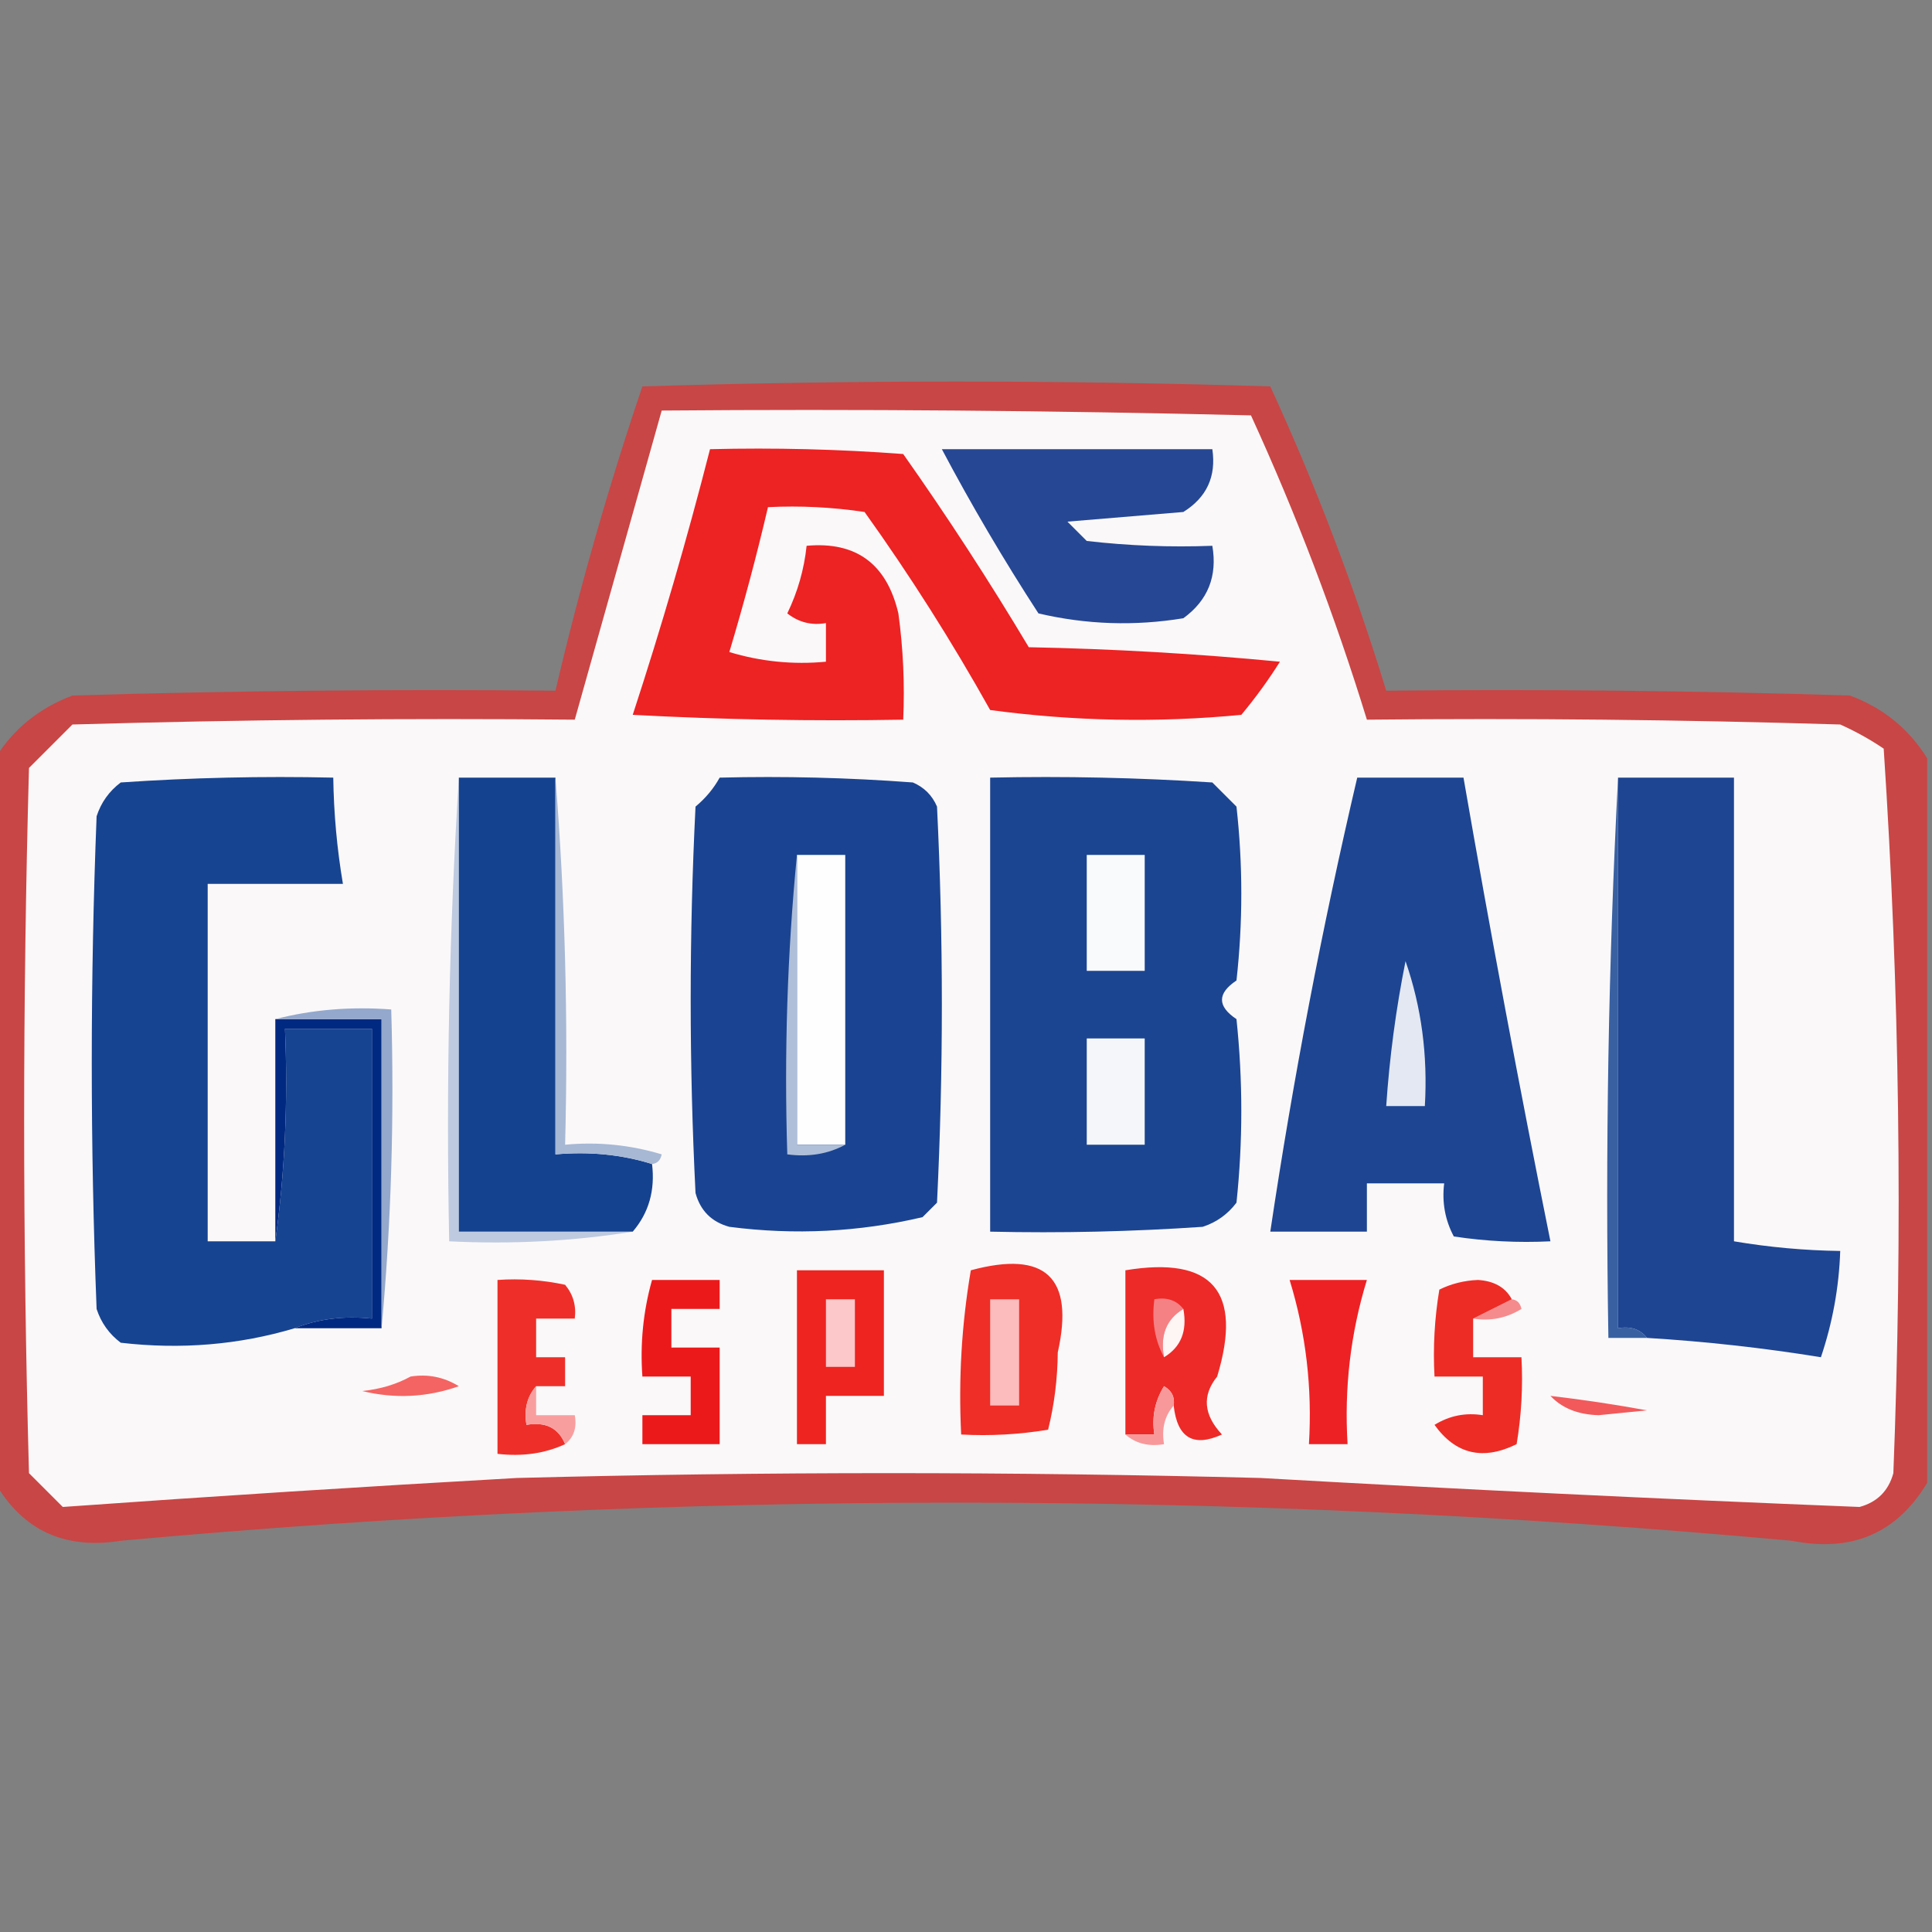 <?xml version="1.0" encoding="UTF-8"?>
<!DOCTYPE svg PUBLIC "-//W3C//DTD SVG 1.1//EN" "http://www.w3.org/Graphics/SVG/1.1/DTD/svg11.dtd">
<svg xmlns="http://www.w3.org/2000/svg" version="1.1" width="200px" height="200px" style="shape-rendering:geometricPrecision; text-rendering:geometricPrecision; image-rendering:optimizeQuality; fill-rule:evenodd; clip-rule:evenodd" xmlns:xlink="http://www.w3.org/1999/xlink">
<rect width="100%" height="100%" fill="#808080" stroke="none"/>
<g><path style="opacity:0.656" fill="#ed2827" d="M 199.5,78.5 C 199.5,103.5 199.5,128.5 199.5,153.5C 196.362,158.729 191.695,160.729 185.5,159.5C 127.828,154.237 70.161,154.237 12.5,159.5C 6.693,160.427 2.36,158.427 -0.5,153.5C -0.5,128.5 -0.5,103.5 -0.5,78.5C 1.372,75.471 4.039,73.305 7.5,72C 24.163,71.5 40.83,71.333 57.5,71.5C 59.994,60.851 62.994,50.351 66.5,40C 88.167,39.333 109.833,39.333 131.5,40C 136.205,50.241 140.205,60.741 143.5,71.5C 159.503,71.333 175.503,71.5 191.5,72C 194.938,73.277 197.605,75.443 199.5,78.5 Z"/></g>
<g><path style="opacity:1" fill="#fbf8f9" d="M 68.5,42.5 C 88.836,42.333 109.169,42.5 129.5,43C 134.193,53.246 138.193,63.746 141.5,74.5C 157.837,74.333 174.17,74.5 190.5,75C 192.081,75.707 193.581,76.54 195,77.5C 196.647,102.413 196.981,127.413 196,152.5C 195.5,154.333 194.333,155.5 192.5,156C 171.848,155.176 151.181,154.176 130.5,153C 104.833,152.333 79.167,152.333 53.5,153C 37.789,153.884 22.122,154.884 6.5,156C 5.333,154.833 4.167,153.667 3,152.5C 2.333,128.167 2.333,103.833 3,79.5C 4.5,78 6,76.5 7.5,75C 24.83,74.5 42.163,74.333 59.5,74.5C 62.503,63.818 65.503,53.151 68.5,42.5 Z"/></g>
<g><path style="opacity:1" fill="#264793" d="M 97.5,46.5 C 106.833,46.5 116.167,46.5 125.5,46.5C 125.919,49.325 124.919,51.491 122.5,53C 118.5,53.333 114.5,53.667 110.5,54C 111.167,54.667 111.833,55.333 112.5,56C 116.821,56.499 121.154,56.666 125.5,56.5C 126.041,59.652 125.041,62.152 122.5,64C 117.467,64.829 112.467,64.662 107.5,63.5C 103.891,57.943 100.558,52.276 97.5,46.5 Z"/></g>
<g><path style="opacity:1" fill="#ed2223" d="M 73.5,46.5 C 80.175,46.334 86.842,46.5 93.5,47C 98.082,53.496 102.416,60.163 106.5,67C 115.186,67.168 123.852,67.668 132.5,68.5C 131.289,70.422 129.956,72.255 128.5,74C 119.814,74.832 111.147,74.665 102.5,73.5C 98.541,66.413 94.208,59.58 89.5,53C 86.183,52.502 82.85,52.335 79.5,52.5C 78.33,57.512 76.996,62.512 75.5,67.5C 78.768,68.487 82.102,68.82 85.5,68.5C 85.5,67.167 85.5,65.833 85.5,64.5C 84.022,64.762 82.689,64.429 81.5,63.5C 82.577,61.271 83.244,58.937 83.5,56.5C 88.63,56.036 91.797,58.369 93,63.5C 93.499,67.152 93.665,70.818 93.5,74.5C 84.161,74.666 74.827,74.5 65.5,74C 68.467,64.931 71.134,55.765 73.5,46.5 Z"/></g>
<g><path style="opacity:1" fill="#174491" d="M 28.5,128.5 C 29.492,121.352 29.825,114.019 29.5,106.5C 32.5,106.5 35.5,106.5 38.5,106.5C 38.5,116.5 38.5,126.5 38.5,136.5C 35.615,136.194 32.948,136.527 30.5,137.5C 24.733,139.22 18.733,139.72 12.5,139C 11.299,138.097 10.465,136.931 10,135.5C 9.333,118.5 9.333,101.5 10,84.5C 10.465,83.069 11.299,81.903 12.5,81C 19.826,80.5 27.159,80.334 34.5,80.5C 34.552,84.198 34.886,87.865 35.5,91.5C 30.833,91.5 26.167,91.5 21.5,91.5C 21.5,103.833 21.5,116.167 21.5,128.5C 23.833,128.5 26.167,128.5 28.5,128.5 Z"/></g>
<g><path style="opacity:1" fill="#becae0" d="M 47.5,80.5 C 47.5,96.167 47.5,111.833 47.5,127.5C 53.5,127.5 59.5,127.5 65.5,127.5C 59.355,128.49 53.022,128.823 46.5,128.5C 46.17,112.325 46.504,96.325 47.5,80.5 Z"/></g>
<g><path style="opacity:1" fill="#15428f" d="M 47.5,80.5 C 50.833,80.5 54.167,80.5 57.5,80.5C 57.5,93.5 57.5,106.5 57.5,119.5C 61.042,119.187 64.375,119.521 67.5,120.5C 67.829,123.228 67.163,125.562 65.5,127.5C 59.5,127.5 53.5,127.5 47.5,127.5C 47.5,111.833 47.5,96.167 47.5,80.5 Z"/></g>
<g><path style="opacity:1" fill="#a6b8d4" d="M 57.5,80.5 C 58.495,92.989 58.829,105.656 58.5,118.5C 61.898,118.18 65.232,118.513 68.5,119.5C 68.376,120.107 68.043,120.44 67.5,120.5C 64.375,119.521 61.042,119.187 57.5,119.5C 57.5,106.5 57.5,93.5 57.5,80.5 Z"/></g>
<g><path style="opacity:1" fill="#1a4491" d="M 74.5,80.5 C 81.175,80.334 87.842,80.5 94.5,81C 95.667,81.5 96.5,82.333 97,83.5C 97.667,97.167 97.667,110.833 97,124.5C 96.5,125 96,125.5 95.5,126C 88.916,127.544 82.249,127.877 75.5,127C 73.667,126.5 72.5,125.333 72,123.5C 71.333,110.167 71.333,96.833 72,83.5C 73.045,82.627 73.878,81.627 74.5,80.5 Z"/></g>
<g><path style="opacity:1" fill="#1c4591" d="M 102.5,80.5 C 110.174,80.334 117.841,80.5 125.5,81C 126.333,81.833 127.167,82.667 128,83.5C 128.667,89.5 128.667,95.5 128,101.5C 126,102.833 126,104.167 128,105.5C 128.667,111.833 128.667,118.167 128,124.5C 127.097,125.701 125.931,126.535 124.5,127C 117.174,127.5 109.841,127.666 102.5,127.5C 102.5,111.833 102.5,96.167 102.5,80.5 Z"/></g>
<g><path style="opacity:1" fill="#1d4592" d="M 140.5,80.5 C 144.167,80.5 147.833,80.5 151.5,80.5C 154.286,96.552 157.286,112.551 160.5,128.5C 157.15,128.665 153.817,128.498 150.5,128C 149.594,126.301 149.261,124.467 149.5,122.5C 146.833,122.5 144.167,122.5 141.5,122.5C 141.5,124.167 141.5,125.833 141.5,127.5C 138.167,127.5 134.833,127.5 131.5,127.5C 133.863,111.685 136.863,96.019 140.5,80.5 Z"/></g>
<g><path style="opacity:1" fill="#3961a2" d="M 167.5,80.5 C 167.5,99.5 167.5,118.5 167.5,137.5C 168.791,137.263 169.791,137.596 170.5,138.5C 169.167,138.5 167.833,138.5 166.5,138.5C 166.17,118.993 166.503,99.659 167.5,80.5 Z"/></g>
<g><path style="opacity:1" fill="#1e4592" d="M 167.5,80.5 C 171.5,80.5 175.5,80.5 179.5,80.5C 179.5,96.5 179.5,112.5 179.5,128.5C 183.135,129.114 186.802,129.448 190.5,129.5C 190.373,133.262 189.706,136.928 188.5,140.5C 182.549,139.534 176.549,138.868 170.5,138.5C 169.791,137.596 168.791,137.263 167.5,137.5C 167.5,118.5 167.5,99.5 167.5,80.5 Z"/></g>
<g><path style="opacity:1" fill="#fefefe" d="M 82.5,88.5 C 84.167,88.5 85.833,88.5 87.5,88.5C 87.5,98.5 87.5,108.5 87.5,118.5C 85.833,118.5 84.167,118.5 82.5,118.5C 82.5,108.5 82.5,98.5 82.5,88.5 Z"/></g>
<g><path style="opacity:1" fill="#f9fafc" d="M 112.5,88.5 C 114.5,88.5 116.5,88.5 118.5,88.5C 118.5,92.5 118.5,96.5 118.5,100.5C 116.5,100.5 114.5,100.5 112.5,100.5C 112.5,96.5 112.5,92.5 112.5,88.5 Z"/></g>
<g><path style="opacity:1" fill="#afbfd9" d="M 82.5,88.5 C 82.5,98.5 82.5,108.5 82.5,118.5C 84.167,118.5 85.833,118.5 87.5,118.5C 85.735,119.461 83.735,119.795 81.5,119.5C 81.172,108.986 81.506,98.653 82.5,88.5 Z"/></g>
<g><path style="opacity:1" fill="#e3e8f2" d="M 145.5,99.5 C 147.145,104.234 147.811,109.234 147.5,114.5C 146.167,114.5 144.833,114.5 143.5,114.5C 143.842,109.452 144.508,104.452 145.5,99.5 Z"/></g>
<g><path style="opacity:1" fill="#002981" d="M 28.5,105.5 C 32.167,105.5 35.833,105.5 39.5,105.5C 39.5,116.167 39.5,126.833 39.5,137.5C 36.5,137.5 33.5,137.5 30.5,137.5C 32.948,136.527 35.615,136.194 38.5,136.5C 38.5,126.5 38.5,116.5 38.5,106.5C 35.5,106.5 32.5,106.5 29.5,106.5C 29.825,114.019 29.492,121.352 28.5,128.5C 28.5,120.833 28.5,113.167 28.5,105.5 Z"/></g>
<g><path style="opacity:1" fill="#93a8cc" d="M 28.5,105.5 C 32.298,104.517 36.298,104.183 40.5,104.5C 40.828,115.679 40.495,126.679 39.5,137.5C 39.5,126.833 39.5,116.167 39.5,105.5C 35.833,105.5 32.167,105.5 28.5,105.5 Z"/></g>
<g><path style="opacity:1" fill="#f4f6f9" d="M 112.5,107.5 C 114.5,107.5 116.5,107.5 118.5,107.5C 118.5,111.167 118.5,114.833 118.5,118.5C 116.5,118.5 114.5,118.5 112.5,118.5C 112.5,114.833 112.5,111.167 112.5,107.5 Z"/></g>
<g><path style="opacity:1" fill="#ed2124" d="M 133.5,132.5 C 136.167,132.5 138.833,132.5 141.5,132.5C 139.812,137.992 139.145,143.659 139.5,149.5C 138.167,149.5 136.833,149.5 135.5,149.5C 135.855,143.659 135.188,137.992 133.5,132.5 Z"/></g>
<g><path style="opacity:1" fill="#ee2f29" d="M 55.5,143.5 C 54.566,144.568 54.232,145.901 54.5,147.5C 56.483,147.157 57.817,147.824 58.5,149.5C 56.393,150.468 54.059,150.802 51.5,150.5C 51.5,144.5 51.5,138.5 51.5,132.5C 53.857,132.337 56.19,132.503 58.5,133C 59.337,134.011 59.67,135.178 59.5,136.5C 58.167,136.5 56.833,136.5 55.5,136.5C 55.5,137.833 55.5,139.167 55.5,140.5C 56.5,140.5 57.5,140.5 58.5,140.5C 58.5,141.5 58.5,142.5 58.5,143.5C 57.5,143.5 56.5,143.5 55.5,143.5 Z"/></g>
<g><path style="opacity:1" fill="#ee2e27" d="M 100.5,131.5 C 108.239,129.406 111.239,132.24 109.5,140C 109.475,142.755 109.141,145.422 108.5,148C 105.518,148.498 102.518,148.665 99.5,148.5C 99.214,142.741 99.548,137.075 100.5,131.5 Z"/></g>
<g><path style="opacity:1" fill="#f68b8d" d="M 156.5,134.5 C 157.043,134.56 157.376,134.893 157.5,135.5C 155.955,136.452 154.288,136.785 152.5,136.5C 153.833,135.833 155.167,135.167 156.5,134.5 Z"/></g>
<g><path style="opacity:1" fill="#fcbbbc" d="M 102.5,134.5 C 103.5,134.5 104.5,134.5 105.5,134.5C 105.5,138.167 105.5,141.833 105.5,145.5C 104.5,145.5 103.5,145.5 102.5,145.5C 102.5,141.833 102.5,138.167 102.5,134.5 Z"/></g>
<g><path style="opacity:1" fill="#ed2a27" d="M 121.5,145.5 C 121.631,144.624 121.298,143.957 120.5,143.5C 119.548,145.045 119.215,146.712 119.5,148.5C 118.5,148.5 117.5,148.5 116.5,148.5C 116.5,142.833 116.5,137.167 116.5,131.5C 125.507,130.011 128.674,133.677 126,142.5C 124.421,144.458 124.588,146.458 126.5,148.5C 123.531,149.845 121.864,148.845 121.5,145.5 Z"/></g>
<g><path style="opacity:1" fill="#f58185" d="M 122.5,135.5 C 120.744,136.552 120.077,138.219 120.5,140.5C 119.539,138.735 119.205,136.735 119.5,134.5C 120.791,134.263 121.791,134.596 122.5,135.5 Z"/></g>
<g><path style="opacity:1" fill="#fef5f5" d="M 122.5,135.5 C 122.923,137.781 122.256,139.448 120.5,140.5C 120.077,138.219 120.744,136.552 122.5,135.5 Z"/></g>
<g><path style="opacity:1" fill="#ec191b" d="M 67.5,132.5 C 69.833,132.5 72.167,132.5 74.5,132.5C 74.5,133.5 74.5,134.5 74.5,135.5C 72.833,135.5 71.167,135.5 69.5,135.5C 69.5,136.833 69.5,138.167 69.5,139.5C 71.167,139.5 72.833,139.5 74.5,139.5C 74.5,142.833 74.5,146.167 74.5,149.5C 71.833,149.5 69.167,149.5 66.5,149.5C 66.5,148.5 66.5,147.5 66.5,146.5C 68.167,146.5 69.833,146.5 71.5,146.5C 71.5,145.167 71.5,143.833 71.5,142.5C 69.833,142.5 68.167,142.5 66.5,142.5C 66.253,139.061 66.586,135.728 67.5,132.5 Z"/></g>
<g><path style="opacity:1" fill="#ed2420" d="M 82.5,131.5 C 85.5,131.5 88.5,131.5 91.5,131.5C 91.5,135.833 91.5,140.167 91.5,144.5C 89.5,144.5 87.5,144.5 85.5,144.5C 85.5,146.167 85.5,147.833 85.5,149.5C 84.5,149.5 83.5,149.5 82.5,149.5C 82.5,143.5 82.5,137.5 82.5,131.5 Z"/></g>
<g><path style="opacity:1" fill="#fcc8c9" d="M 85.5,134.5 C 86.5,134.5 87.5,134.5 88.5,134.5C 88.5,136.833 88.5,139.167 88.5,141.5C 87.5,141.5 86.5,141.5 85.5,141.5C 85.5,139.167 85.5,136.833 85.5,134.5 Z"/></g>
<g><path style="opacity:1" fill="#f46462" d="M 42.5,142.5 C 44.288,142.215 45.955,142.548 47.5,143.5C 44.216,144.657 40.882,144.824 37.5,144C 39.382,143.802 41.048,143.302 42.5,142.5 Z"/></g>
<g><path style="opacity:1" fill="#f2595b" d="M 160.5,144.5 C 163.839,144.89 167.173,145.39 170.5,146C 168.833,146.167 167.167,146.333 165.5,146.5C 163.36,146.444 161.694,145.777 160.5,144.5 Z"/></g>
<g><path style="opacity:1" fill="#f99e9f" d="M 55.5,143.5 C 55.5,144.5 55.5,145.5 55.5,146.5C 56.833,146.5 58.167,146.5 59.5,146.5C 59.737,147.791 59.404,148.791 58.5,149.5C 57.817,147.824 56.483,147.157 54.5,147.5C 54.232,145.901 54.566,144.568 55.5,143.5 Z"/></g>
<g><path style="opacity:1" fill="#ed2c26" d="M 156.5,134.5 C 155.167,135.167 153.833,135.833 152.5,136.5C 152.5,137.833 152.5,139.167 152.5,140.5C 154.167,140.5 155.833,140.5 157.5,140.5C 157.665,143.518 157.498,146.518 157,149.5C 153.516,151.216 150.682,150.549 148.5,147.5C 150.045,146.548 151.712,146.215 153.5,146.5C 153.5,145.167 153.5,143.833 153.5,142.5C 151.833,142.5 150.167,142.5 148.5,142.5C 148.335,139.482 148.502,136.482 149,133.5C 150.231,132.892 151.564,132.559 153,132.5C 154.681,132.608 155.848,133.275 156.5,134.5 Z"/></g>
<g><path style="opacity:1" fill="#f8989a" d="M 121.5,145.5 C 120.566,146.568 120.232,147.901 120.5,149.5C 118.901,149.768 117.568,149.434 116.5,148.5C 117.5,148.5 118.5,148.5 119.5,148.5C 119.215,146.712 119.548,145.045 120.5,143.5C 121.298,143.957 121.631,144.624 121.5,145.5 Z"/></g>
</svg>
